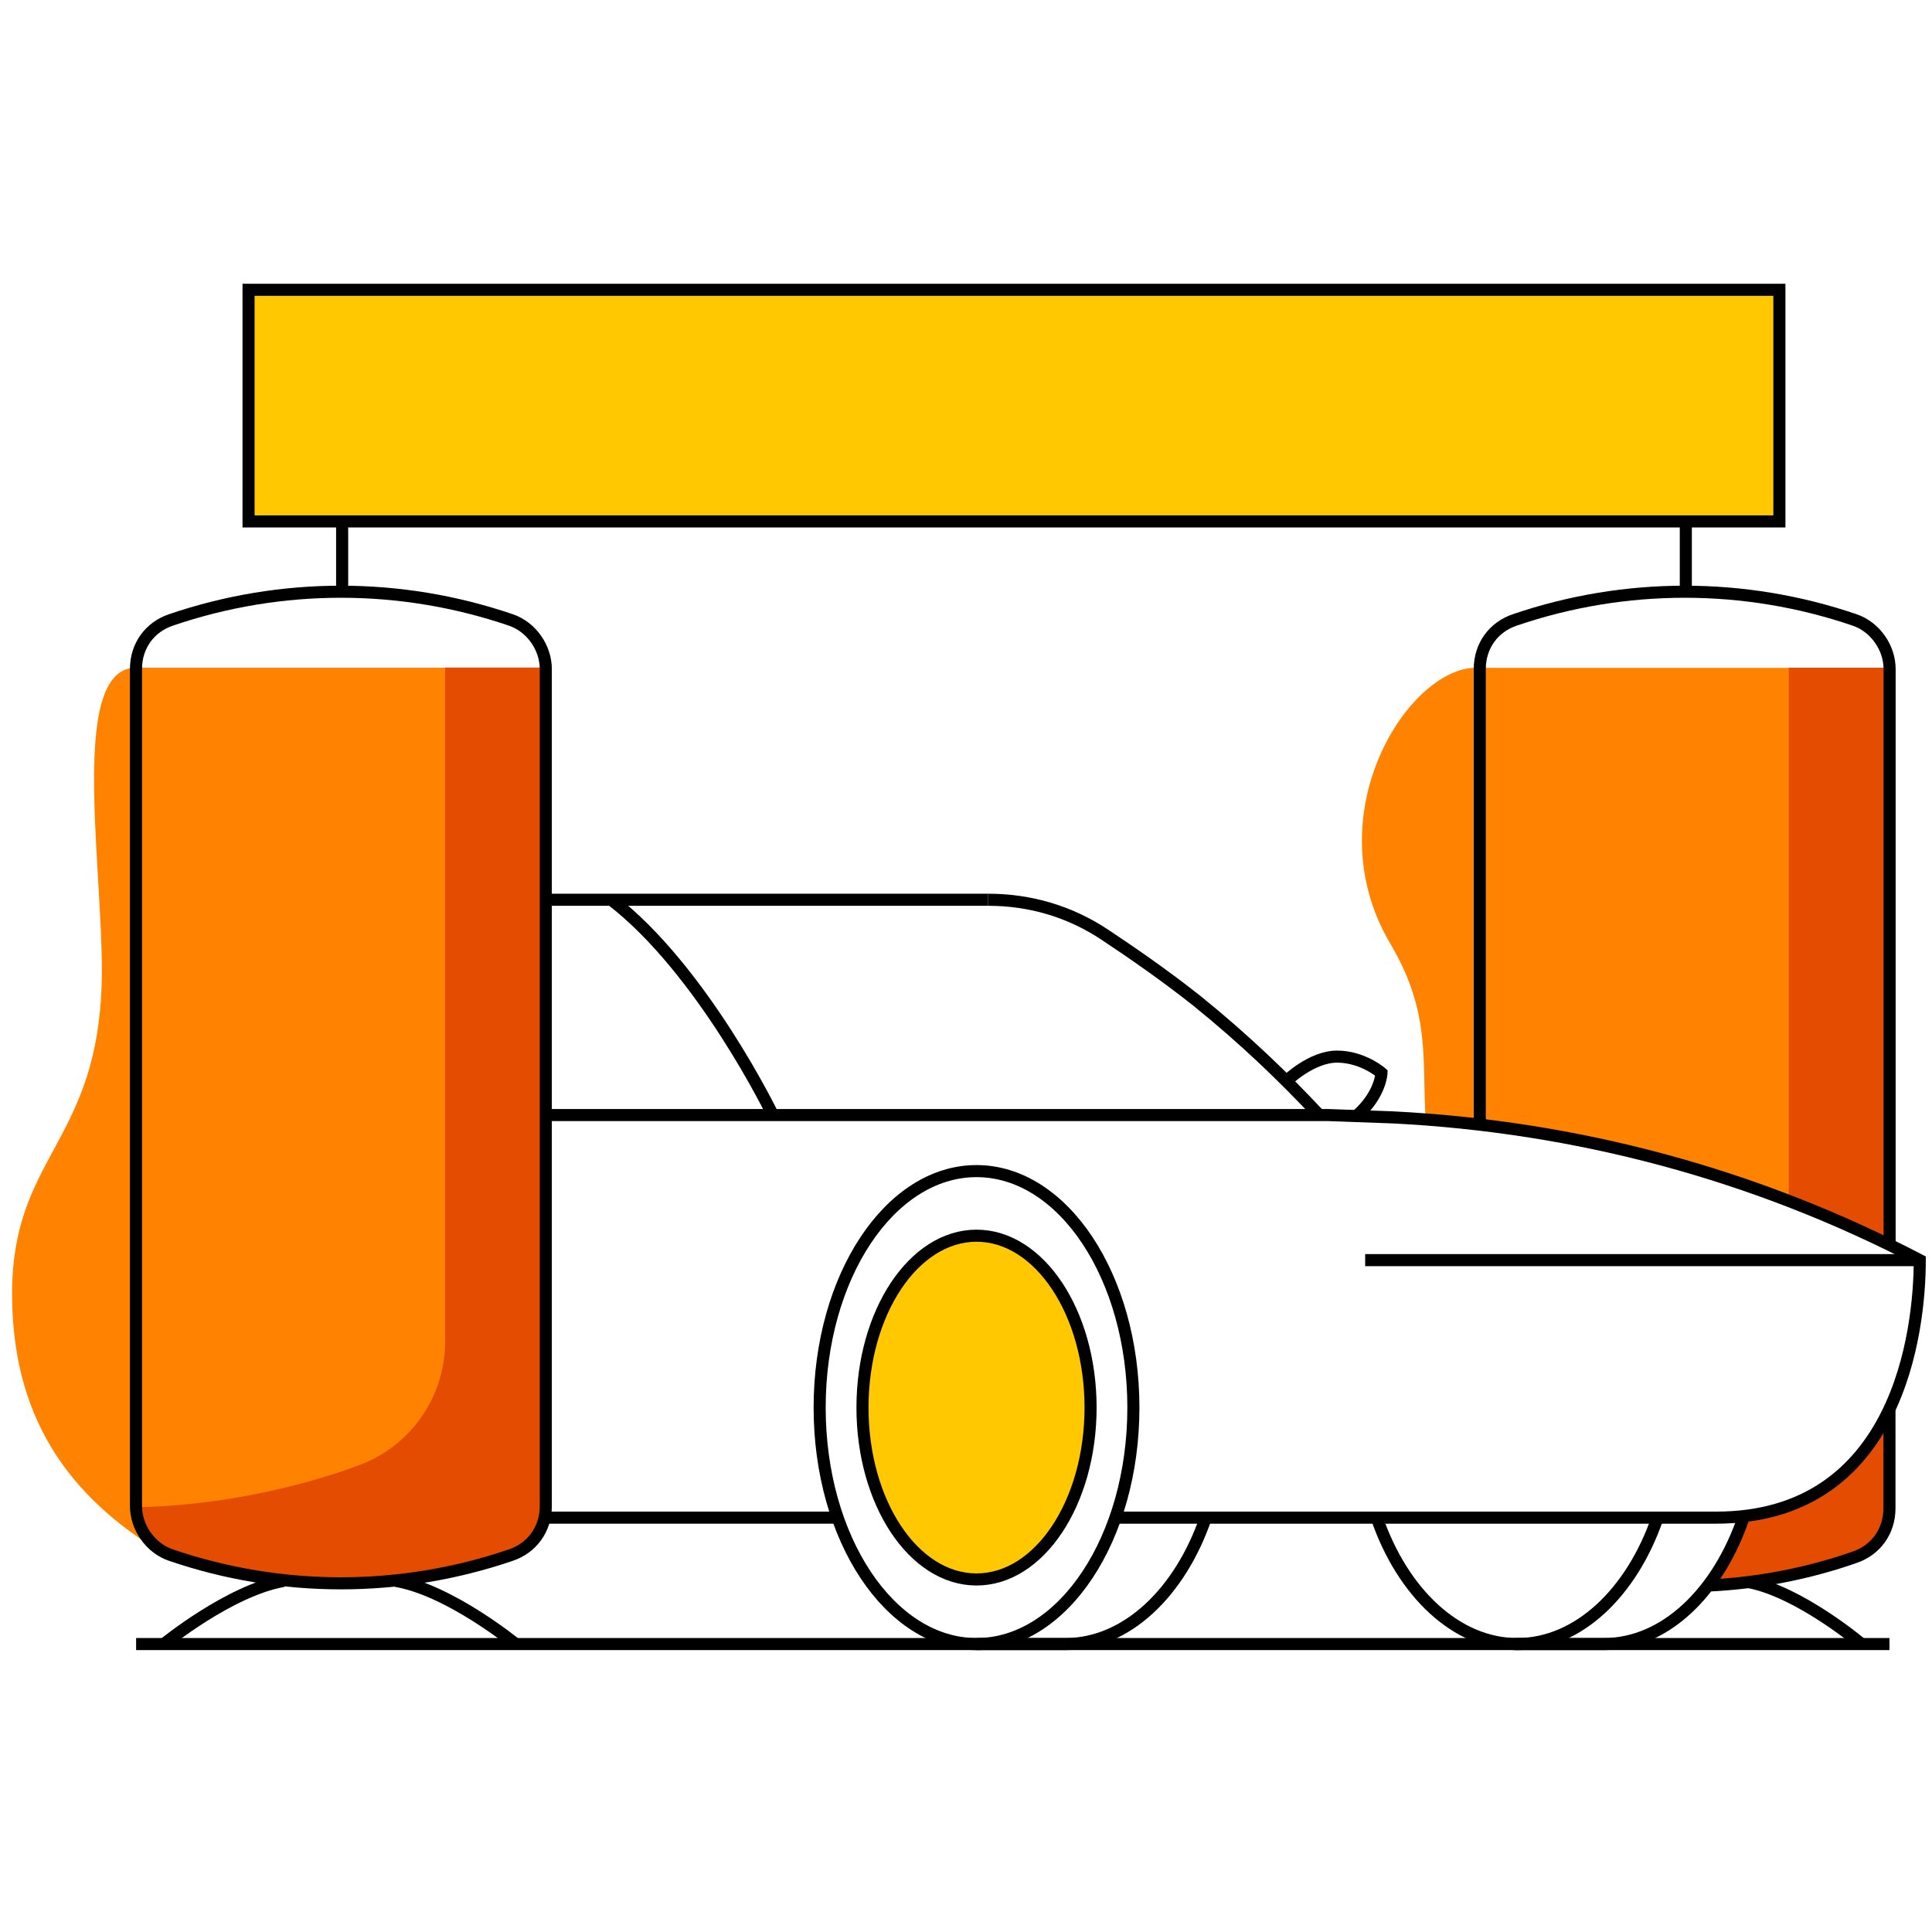 <svg width="160" height="160" viewBox="0 0 160 160" fill="none" xmlns="http://www.w3.org/2000/svg">
<path d="M118.065 92.708C123.829 93.147 129.52 94.037 135.126 95.389C136.979 83.093 137.381 68.542 137.381 68.542L122.257 55.295C116.639 55.295 108.876 67.384 115.079 78.048C118.528 83.812 117.748 87.76 118.065 92.708Z" fill="#FF8200"/>
<path d="M11.273 55.295C5.314 55.295 8.934 73.782 8.373 82.508C7.666 94.731 1 96.084 1 107.137C1 118.19 6.447 124.588 14.174 129.049L19 75.135L11.273 55.295Z" fill="#FF8200"/>
<path d="M156.477 116.765V124.905C156.477 126.843 155.32 128.391 153.565 128.976C149.689 130.328 145.619 131.108 141.549 131.303L141.488 131.255C142.694 129.658 143.694 127.733 144.437 125.551C150.786 124.82 154.418 121.054 156.453 116.752L156.477 116.765Z" fill="#E44C02"/>
<path d="M122.562 55.295C122.562 55.332 122.549 55.368 122.549 55.405V93.183C134.248 94.561 145.643 97.863 156.477 103.152V55.417C156.477 55.38 156.465 55.344 156.465 55.307H122.562V55.295Z" fill="#FF8200"/>
<path d="M148.141 55.295V99.472C150.956 100.556 153.735 101.799 156.477 103.14V55.405C156.477 55.368 156.465 55.332 156.465 55.295H148.141Z" fill="#E44C02"/>
<path d="M11.286 55.295C11.286 55.332 11.273 55.368 11.273 55.405V124.722C11.273 126.465 12.431 128.208 14.186 128.793C23.302 131.888 33.185 131.888 42.3 128.793C44.043 128.208 45.213 126.66 45.213 124.722V55.405C45.213 55.368 45.201 55.332 45.201 55.295H11.286Z" fill="#FF8200"/>
<path d="M36.865 55.295V111.086C36.865 115.741 33.953 119.811 29.687 121.359C25.202 123.041 18.317 124.71 11.285 124.82C11.334 126.526 12.467 128.208 14.173 128.781C23.289 131.876 33.172 131.876 42.276 128.781C44.019 128.196 45.189 126.648 45.189 124.71V55.393C45.189 55.356 45.176 55.32 45.176 55.283H36.865V55.295Z" fill="#E44C02"/>
<path d="M147.362 24H20.584V43.182H147.362V24Z" fill="#FFC800"/>
<path d="M28.335 43.182V48.995" stroke="black" stroke-miterlimit="10"/>
<path d="M139.612 43.182V48.995" stroke="black" stroke-miterlimit="10"/>
<path d="M80.871 136.154H88.232C93.277 136.154 97.725 131.888 99.858 125.685" stroke="black" stroke-miterlimit="10"/>
<path d="M92.497 125.685H142.121C157.245 125.685 158.987 110.172 158.987 104.359C145.229 97.181 130.495 93.305 115.371 92.538L109.948 92.343H45.201" stroke="black" stroke-miterlimit="10"/>
<path d="M45.201 125.685H69.233" stroke="black" stroke-miterlimit="10"/>
<path d="M159 104.359H113.057" stroke="black" stroke-miterlimit="10"/>
<path d="M81.835 74.514C85.32 74.514 88.622 75.489 91.523 77.426C93.85 78.974 96.373 80.717 99.079 82.849C103.149 86.14 106.354 89.247 109.254 92.343" stroke="black" stroke-miterlimit="10"/>
<path d="M64.005 92.343C64.005 92.343 58.191 80.327 50.623 74.514" stroke="black" stroke-miterlimit="10"/>
<path d="M80.871 136.154C88.049 136.154 93.862 127.392 93.862 116.57C93.862 105.76 88.049 96.986 80.871 96.986C73.693 96.986 67.88 105.748 67.88 116.57C67.88 127.392 73.693 136.154 80.871 136.154Z" stroke="black" stroke-miterlimit="10"/>
<path d="M125.462 136.154H132.823C137.844 136.154 142.292 131.913 144.437 125.551" stroke="black" stroke-miterlimit="10"/>
<path d="M114.019 125.685C116.151 131.888 120.612 136.154 125.645 136.154C130.69 136.154 135.138 131.888 137.271 125.685" stroke="black" stroke-miterlimit="10"/>
<path d="M45.201 74.514H81.834" stroke="black" stroke-miterlimit="10"/>
<path d="M106.537 89.528C106.537 89.528 108.596 87.505 110.729 87.505C112.861 87.505 114.409 88.857 114.409 88.857C114.409 88.857 114.36 90.6 112.423 92.343" stroke="black" stroke-miterlimit="10"/>
<path d="M42.288 128.793C33.172 131.901 23.289 131.901 14.173 128.793C12.431 128.208 11.261 126.465 11.261 124.723V55.405C11.261 53.467 12.418 51.92 14.173 51.335C23.289 48.227 33.172 48.227 42.288 51.335C44.031 51.92 45.201 53.662 45.201 55.405V124.723C45.201 126.66 44.043 128.208 42.288 128.793Z" stroke="black" stroke-miterlimit="10"/>
<path d="M42.702 136.154C42.702 136.154 37.255 131.693 32.795 130.926" stroke="black" stroke-miterlimit="10"/>
<path d="M23.484 130.926C19.024 131.705 13.576 136.154 13.576 136.154" stroke="black" stroke-miterlimit="10"/>
<path d="M156.477 116.765V124.905C156.477 126.843 155.32 128.391 153.565 128.976C149.69 130.328 145.619 131.108 141.549 131.303" stroke="black" stroke-miterlimit="10"/>
<path d="M122.549 93.123V55.405C122.549 53.467 123.707 51.92 125.462 51.335C134.578 48.227 144.461 48.227 153.576 51.335C155.319 51.92 156.489 53.662 156.489 55.405V103.103" stroke="black" stroke-miterlimit="10"/>
<path d="M147.362 24H20.584V43.182H147.362V24Z" stroke="black" stroke-miterlimit="10"/>
<path d="M11.273 136.154H156.477" stroke="black" stroke-miterlimit="10"/>
<path d="M154.162 136.154C154.162 136.154 149.08 131.852 144.827 131.023" stroke="black" stroke-miterlimit="10"/>
<path d="M80.871 130.804C86.087 130.804 90.316 124.43 90.316 116.57C90.316 108.709 86.087 102.336 80.871 102.336C75.656 102.336 71.427 108.709 71.427 116.57C71.427 124.43 75.656 130.804 80.871 130.804Z" fill="#FFC800"/>
<path d="M80.871 130.804C86.087 130.804 90.316 124.43 90.316 116.57C90.316 108.709 86.087 102.336 80.871 102.336C75.656 102.336 71.427 108.709 71.427 116.57C71.427 124.43 75.656 130.804 80.871 130.804Z" stroke="black" stroke-miterlimit="10"/>
</svg>
